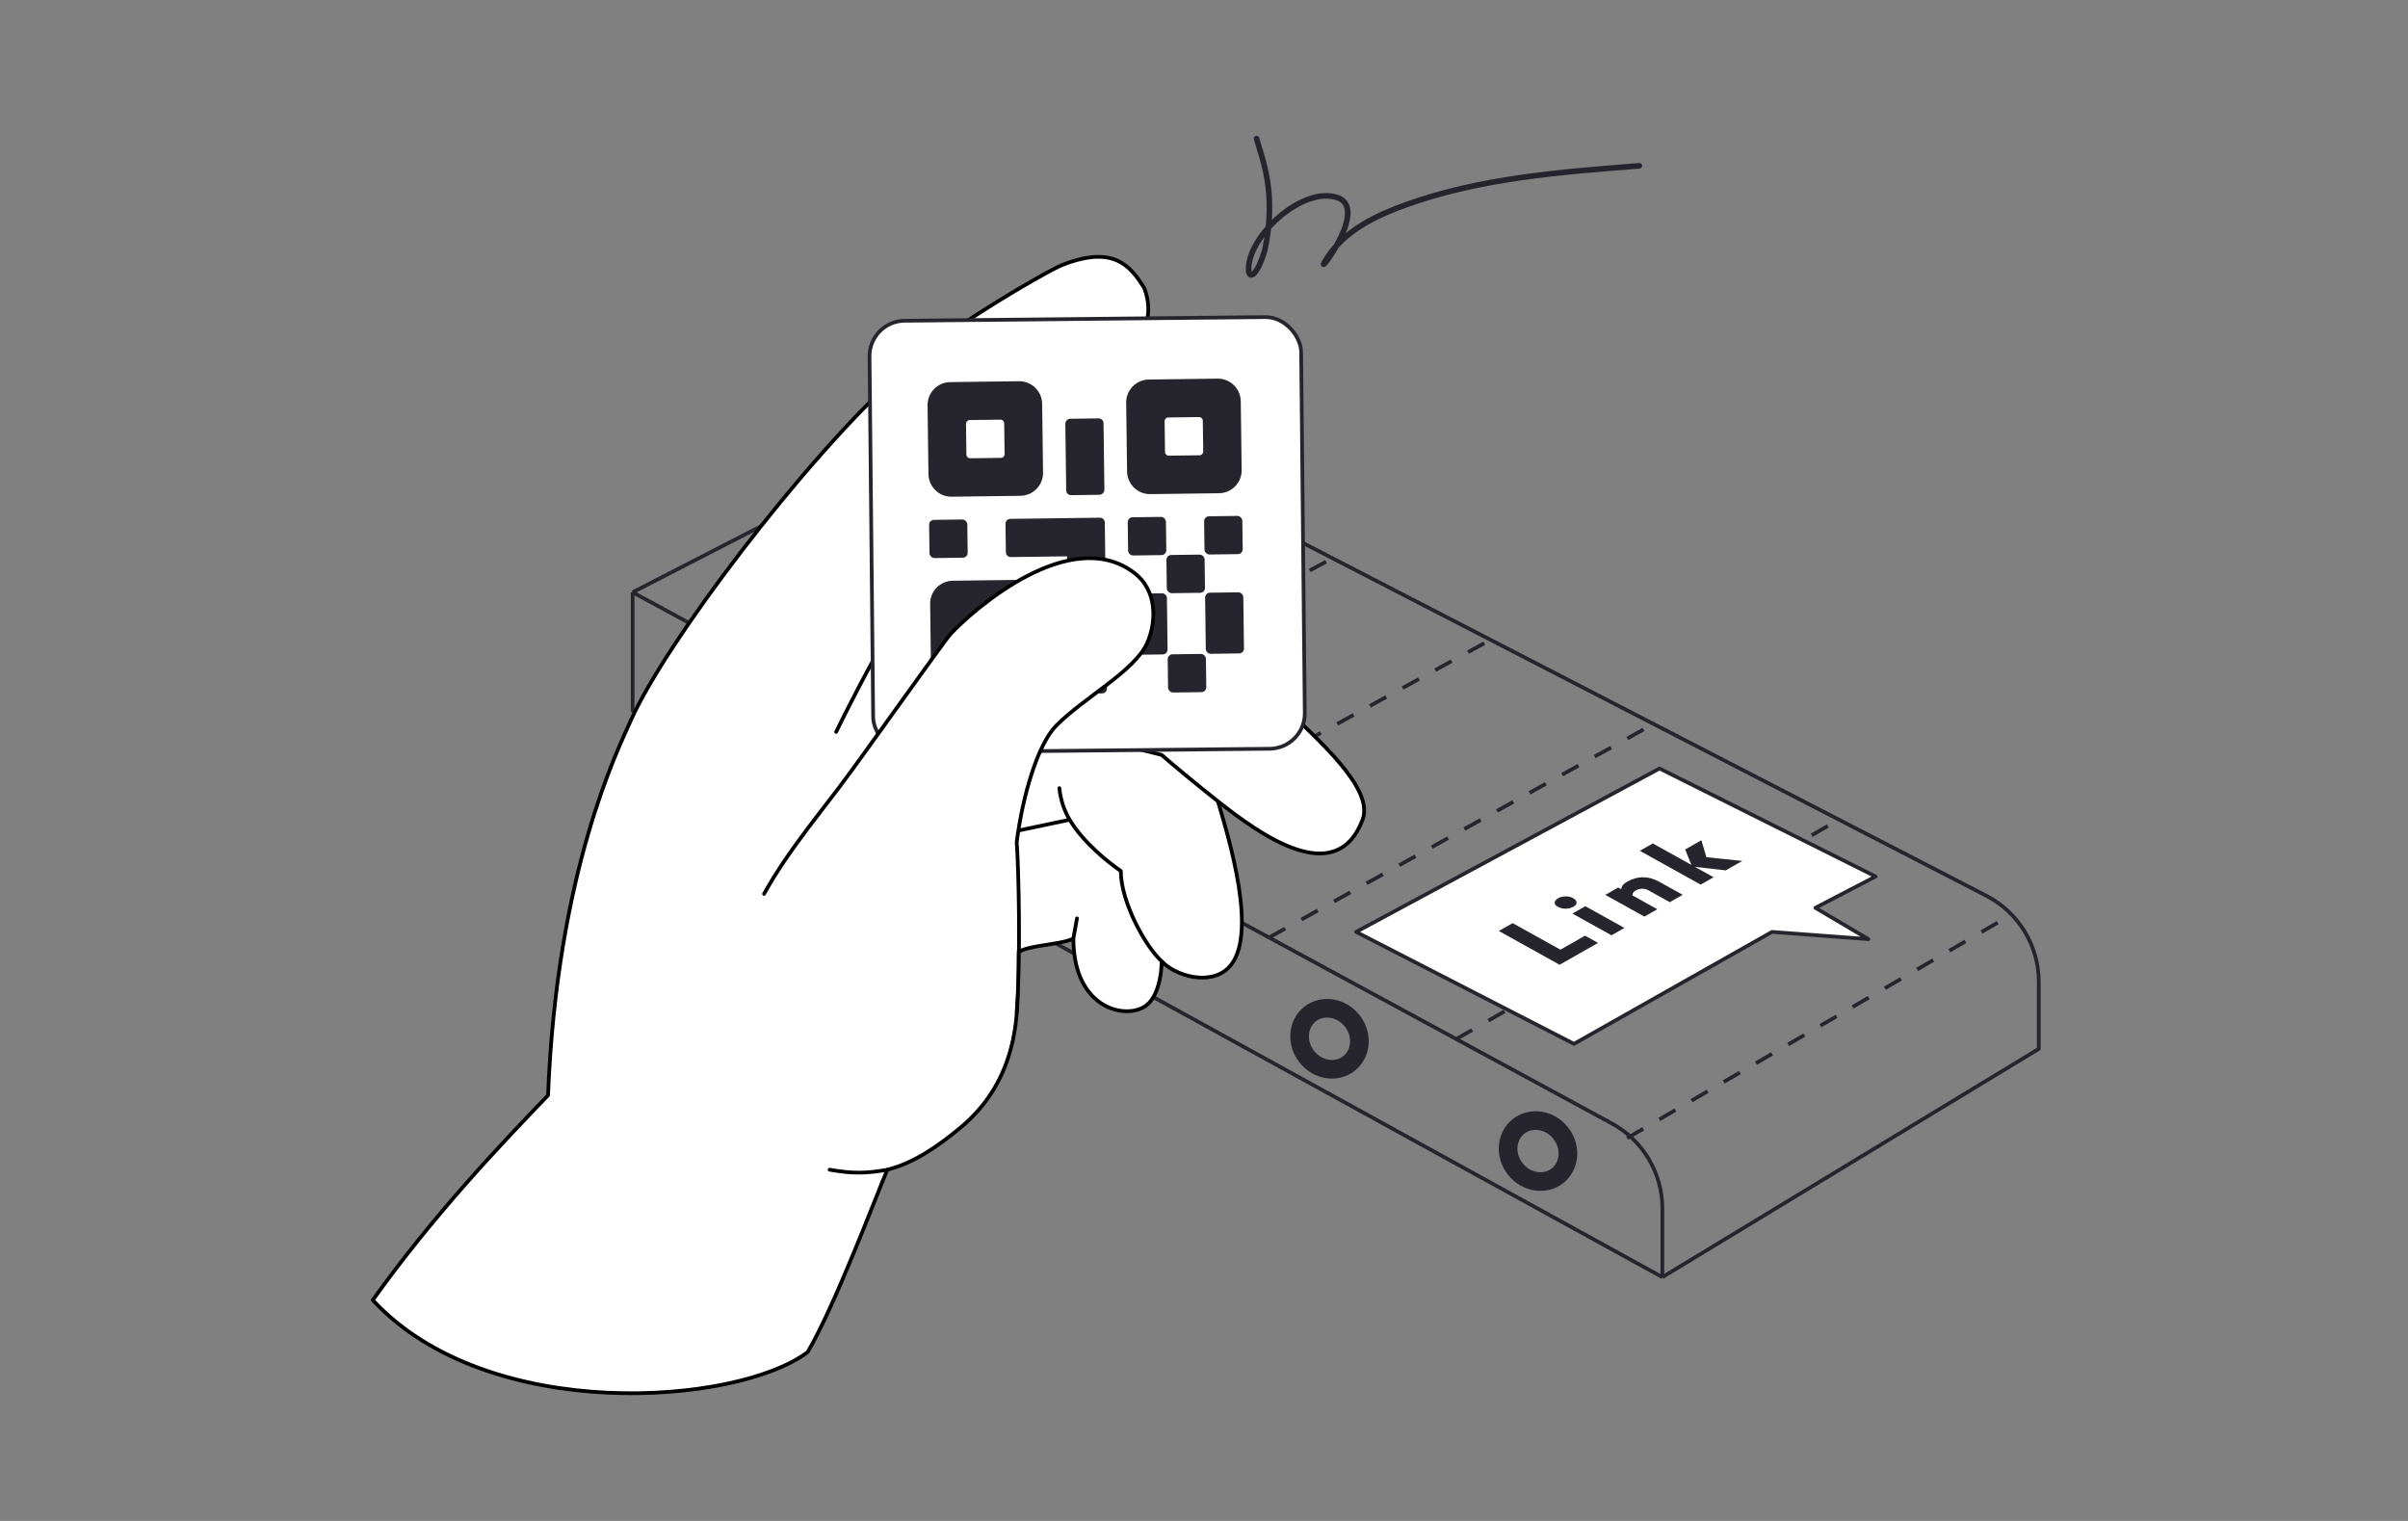 <?xml version="1.0" encoding="UTF-8"?> <svg xmlns="http://www.w3.org/2000/svg" width="646" height="408" viewBox="0 0 646 408" fill="none"><rect x="0" y="0" width="646" height="408" fill="#808080" stroke="none"/><path d="M169.717 158.883L432.369 301.352C440.752 305.899 445.972 314.67 445.972 324.206L445.972 342.603M169.717 158.883L272.598 105.937L532.874 240.289C541.518 244.75 546.948 253.664 546.948 263.392L546.948 281.363L445.972 342.603M169.717 158.883L169.717 190.621L445.972 342.603" stroke="#26252D" stroke-linejoin="round"></path><path d="M436.504 305.31L537.625 246.502M390.605 278.774L493.16 219.966M340.403 251.522L443.676 194.148M297.373 227.855L400.645 171.199M254.343 204.906L357.615 149.684M207.727 179.088L310.282 125.3" stroke="#26252D" stroke-dasharray="5 5"></path><path d="M422.254 280.019L363.81 249.989L445.204 206.151L503.172 235.121L487.011 243.525L501.233 251.929L475.375 249.989L422.254 280.019Z" fill="white" stroke="#26252D" stroke-linejoin="round"></path><path d="M456.238 237.298L439.928 228.234L443.404 226.259L453.772 232.021L452.08 227.876L456.436 225.4L457.783 229.951L467.408 230.95L462.958 233.479L454.704 232.539L459.714 235.323L456.238 237.298Z" fill="#26252D"></path><path d="M441.136 245.88L430.651 240.053L434.128 238.077L434.943 238.53C434.97 237.764 435.494 237.091 436.514 236.512C439.341 234.905 442.23 234.922 445.182 236.562L451.426 240.032L447.95 242.007L442.311 238.874C441.721 238.546 441.124 238.388 440.52 238.399C439.915 238.411 439.351 238.566 438.825 238.865C438.223 239.207 437.923 239.648 437.925 240.188L444.612 243.904L441.136 245.88Z" fill="#26252D"></path><path d="M432.314 250.895L421.829 245.068L425.305 243.093L435.79 248.919L432.314 250.895ZM417.916 243.232C417.31 242.896 417.03 242.514 417.074 242.087C417.134 241.652 417.457 241.267 418.044 240.933C418.57 240.635 419.212 240.479 419.971 240.467C420.73 240.437 421.405 240.586 421.995 240.914C422.647 241.277 422.967 241.68 422.953 242.124C422.94 242.551 422.671 242.914 422.145 243.212C421.543 243.555 420.854 243.736 420.08 243.758C419.305 243.779 418.584 243.604 417.916 243.232Z" fill="#26252D"></path><path d="M418.402 258.8L402.092 249.736L405.8 247.629L418.615 254.751L425.22 250.997L428.715 252.939L418.402 258.8Z" fill="#26252D"></path><path d="M247.889 188.412L193.088 160.277L275.916 117.155L332.45 145.409L316.288 153.813L330.51 162.216L304.652 160.277L247.889 188.412Z" fill="white" stroke="#26252D" stroke-linejoin="round"></path><path d="M407.376 302.152C410.621 299.591 415.71 300.191 418.694 303.97C421.678 307.75 421.08 312.84 417.835 315.401C414.591 317.963 409.502 317.362 406.518 313.582C403.534 309.803 404.132 304.714 407.376 302.152Z" stroke="#26252D" stroke-width="5"></path><path d="M351.437 272.031C354.682 269.47 359.77 270.07 362.754 273.849C365.738 277.629 365.141 282.719 361.896 285.28C358.651 287.842 353.562 287.241 350.578 283.461C347.595 279.681 348.192 274.593 351.437 272.031Z" stroke="#26252D" stroke-width="5"></path><path d="M296.931 241.91C300.176 239.349 305.265 239.949 308.249 243.728C311.232 247.508 310.635 252.598 307.39 255.159C304.145 257.721 299.056 257.12 296.073 253.34C293.089 249.56 293.686 244.472 296.931 241.91Z" stroke="#26252D" stroke-width="5"></path><path d="M242.427 211.789C245.672 209.228 250.761 209.827 253.745 213.607C256.729 217.387 256.131 222.477 252.886 225.038C249.641 227.6 244.553 226.999 241.569 223.219C238.585 219.439 239.182 214.351 242.427 211.789Z" stroke="#26252D" stroke-width="5"></path><path d="M187.921 181.668C191.166 179.107 196.255 179.706 199.239 183.486C202.223 187.266 201.625 192.356 198.38 194.917C195.135 197.478 190.047 196.878 187.063 193.098C184.079 189.318 184.677 184.23 187.921 181.668Z" stroke="#26252D" stroke-width="5"></path><path d="M169.377 192.956C165.853 200.843 149.402 233.621 147.027 293.824C134.202 307.124 116.151 326.125 100 348.755C130.937 382.134 197.854 376.952 216.668 362.702C223.981 350.351 235.381 319.95 238.044 313.775C244.952 312.068 251.414 307.676 257.609 302.538C271.517 291.006 274.381 274.734 272.433 256.772C272.078 253.5 284.512 253.708 287.96 251.748C287.96 270.856 302.335 273.69 307.517 269.704C310.479 267.426 311.631 262.037 311.631 257.834C315.282 261.788 324.626 264.547 329.586 259.587C337.902 251.271 329.461 224.312 326.742 214.953C337.855 223.72 358.412 238.721 365.537 219.902C368.702 211.543 353.852 198.723 343.929 189.062C340.122 185.355 336.353 181.581 332.021 178.504C319.194 169.393 300.509 158.58 294.488 157.191C287.356 155.545 255.994 160.445 241.205 165.474C260.018 143.352 296.129 106.778 306.447 89.089C309.772 83.389 306.922 77.214 306.922 77.214C303.122 71.039 298.528 65.813 285.071 71.039C280.44 72.837 248.291 91.673 241.205 100.358C215.243 123.766 178.46 172.63 169.377 192.956Z" fill="white"></path><path d="M224.32 196.331C228.634 187.501 236.598 172.077 241.205 165.474M241.205 165.474C255.994 160.445 287.356 155.545 294.488 157.191C300.509 158.58 319.194 169.393 332.021 178.504C336.353 181.581 340.122 185.355 343.929 189.062C353.852 198.723 368.702 211.543 365.537 219.902C358.412 238.721 337.855 223.72 326.742 214.953M241.205 165.474C260.018 143.352 296.129 106.778 306.447 89.089C309.772 83.389 306.922 77.214 306.922 77.214C303.122 71.039 298.528 65.813 285.071 71.039C280.44 72.837 248.291 91.673 241.205 100.358C215.243 123.766 178.46 172.63 169.377 192.956C165.853 200.843 149.402 233.621 147.027 293.824C134.202 307.124 116.151 326.125 100 348.755C130.937 382.134 197.854 376.952 216.668 362.702C223.981 350.351 235.381 319.95 238.044 313.775C244.952 312.068 251.414 307.676 257.609 302.538C271.517 291.006 274.381 274.734 272.433 256.772V256.772C272.078 253.5 284.512 253.708 287.96 251.748M241.205 202.503C254.394 199.989 281.733 195.234 285.573 196.331C289.413 197.429 302.717 200.217 311.631 202.503C314.45 204.999 321.41 210.748 326.742 214.953M258.829 225.818L286.962 219.902M286.962 219.902C285.573 217.588 284.505 214.62 284.201 211.417M286.962 219.902C290.758 226.229 297.74 231.661 300.68 233.621C300.68 242.109 307.517 254.198 311.631 257.834M326.742 214.953C329.461 224.312 337.902 251.271 329.586 259.587C324.626 264.547 315.282 261.788 311.631 257.834M287.96 251.748L288.921 246.359M287.96 251.748C287.96 270.856 302.335 273.69 307.517 269.704C310.479 267.426 311.631 262.037 311.631 257.834" stroke="black" stroke-linecap="round" stroke-linejoin="round"></path><rect x="233.175" y="86.136" width="115.797" height="115.797" rx="9.5" transform="rotate(-0.578 233.175 86.136)" fill="white" stroke="#26252D"></rect><path fill-rule="evenodd" clip-rule="evenodd" d="M260.14 112.683C259.587 112.69 259.145 113.144 259.153 113.696L259.26 121.943C259.267 122.495 259.72 122.937 260.273 122.93L268.52 122.823C269.072 122.816 269.514 122.362 269.507 121.81L269.4 113.563C269.392 113.011 268.939 112.569 268.387 112.576L260.14 112.683ZM254.908 102.502C251.512 102.546 248.795 105.335 248.84 108.73L249.079 127.175C249.123 130.57 251.911 133.287 255.307 133.243L273.751 133.003C277.147 132.959 279.864 130.171 279.82 126.776L279.58 108.331C279.536 104.936 276.748 102.219 273.352 102.263L254.908 102.502Z" fill="#26252D"></path><path fill-rule="evenodd" clip-rule="evenodd" d="M260.831 165.966C260.279 165.973 259.837 166.427 259.844 166.979L259.951 175.226C259.958 175.778 260.412 176.22 260.964 176.213L269.211 176.106C269.763 176.099 270.205 175.645 270.198 175.093L270.091 166.846C270.084 166.294 269.63 165.852 269.078 165.859L260.831 165.966ZM255.599 155.785C252.204 155.83 249.487 158.618 249.531 162.013L249.77 180.458C249.814 183.853 252.603 186.57 255.998 186.526L274.443 186.287C277.838 186.243 280.555 183.454 280.511 180.059L280.272 161.614C280.228 158.219 277.439 155.502 274.044 155.546L255.599 155.785Z" fill="#26252D"></path><path fill-rule="evenodd" clip-rule="evenodd" d="M313.423 111.991C312.871 111.998 312.429 112.451 312.436 113.003L312.543 121.25C312.55 121.803 313.004 122.245 313.556 122.237L321.803 122.13C322.355 122.123 322.797 121.67 322.79 121.118L322.683 112.87C322.676 112.318 322.222 111.876 321.67 111.884L313.423 111.991ZM308.191 101.81C304.796 101.854 302.079 104.642 302.123 108.038L302.362 126.482C302.406 129.878 305.195 132.595 308.59 132.55L327.034 132.311C330.43 132.267 333.147 129.479 333.103 126.083L332.863 107.639C332.819 104.243 330.031 101.526 326.635 101.57L308.191 101.81Z" fill="#26252D"></path><rect x="249.238" y="139.471" width="10.248" height="10.248" rx="1.3" transform="rotate(-0.744 249.238 139.471)" fill="#26252D"></rect><rect x="302.523" y="138.779" width="10.248" height="10.248" rx="1.3" transform="rotate(-0.744 302.523 138.779)" fill="#26252D"></rect><rect x="323.283" y="159.007" width="10.248" height="16.396" rx="1.3" transform="rotate(-0.744 323.283 159.007)" fill="#26252D"></rect><rect x="323.016" y="138.514" width="10.248" height="10.248" rx="1.3" transform="rotate(-0.744 323.016 138.514)" fill="#26252D"></rect><rect x="312.902" y="148.893" width="10.248" height="10.248" rx="1.3" transform="rotate(-0.744 312.902 148.893)" fill="#26252D"></rect><rect x="313.248" y="175.535" width="10.248" height="10.248" rx="1.3" transform="rotate(-0.744 313.248 175.535)" fill="#26252D"></rect><path fill-rule="evenodd" clip-rule="evenodd" d="M271.032 139.187C270.314 139.197 269.74 139.786 269.749 140.504L269.849 148.151C269.858 148.869 270.447 149.443 271.165 149.434L286.26 149.238L286.376 158.184C286.385 158.902 286.975 159.477 287.692 159.468L295.34 159.368C296.057 159.359 296.632 158.769 296.623 158.051L296.49 147.853C296.491 147.837 296.491 147.821 296.49 147.805L296.391 140.158C296.382 139.44 295.792 138.866 295.074 138.875L271.032 139.187Z" fill="#26252D"></path><rect x="286.049" y="132.844" width="20.495" height="10.248" rx="1.3" transform="rotate(-90.744 286.049 132.844)" fill="#26252D"></rect><path fill-rule="evenodd" clip-rule="evenodd" d="M302.804 160.572C302.795 159.855 303.369 159.265 304.087 159.256L311.734 159.156C312.452 159.147 313.042 159.722 313.051 160.439L313.13 166.565L313.131 166.588L313.23 174.235C313.24 174.953 312.665 175.543 311.947 175.552L296.852 175.748L296.968 184.694C296.978 185.412 296.403 186.002 295.685 186.011L288.038 186.11C287.32 186.119 286.731 185.545 286.721 184.827L286.489 166.933C286.48 166.215 287.054 165.626 287.772 165.616L295.419 165.517C295.435 165.517 295.451 165.517 295.466 165.517L302.867 165.421L302.804 160.572Z" fill="#26252D"></path><path d="M337.095 37.18C338.562 42.568 342.582 51.57 339.323 67.072C337.101 74.499 335.038 74.835 334.962 72.385C334.685 63.476 349.411 49.735 358.877 53.042C367.982 56.223 350.606 77.401 356.189 68.947C361.014 61.64 369.409 57.708 377.444 54.841C397.482 47.69 418.768 46.15 439.78 44.478" stroke="#26252D" stroke-width="1.5" stroke-linecap="round"></path><path d="M222.644 313.282C222.372 313.234 222.112 313.416 222.064 313.688C222.016 313.959 222.198 314.219 222.47 314.267L222.644 313.282ZM222.47 314.267C229.045 315.427 232.472 315.235 238.314 314.268L238.151 313.281C232.4 314.234 229.088 314.419 222.644 313.282L222.47 314.267Z" fill="black"></path><path d="M255.048 170.033C253.33 171.863 230.725 203.903 224.815 211.627C211.343 229.232 197.645 245.367 195.802 269.2C195.442 273.848 196.002 300.651 216.549 306.664C252.751 317.258 272.756 290.246 272.756 263.032C272.756 248.697 273.27 232.455 272.756 225.896C274.334 213.545 278.335 199.754 283.359 194.651C290.735 187.16 304.447 179.997 307.778 172.438C310.174 167.002 310.683 158.406 304.092 153.521C287.187 140.992 261.699 162.946 255.048 170.033Z" fill="white"></path><path d="M272.754 271.498C273.857 257.248 273.268 232.455 272.754 225.896C274.332 213.546 278.333 199.755 283.357 194.652C290.733 187.16 304.445 179.997 307.776 172.439C310.172 167.002 310.681 158.406 304.09 153.521C287.185 140.992 261.697 162.946 255.046 170.033C253.328 171.864 230.723 203.904 224.813 211.627C222.138 215.124 219.453 218.562 216.854 222.015C212.508 227.787 208.402 233.599 204.979 239.785" stroke="black" stroke-linecap="round"></path></svg> 